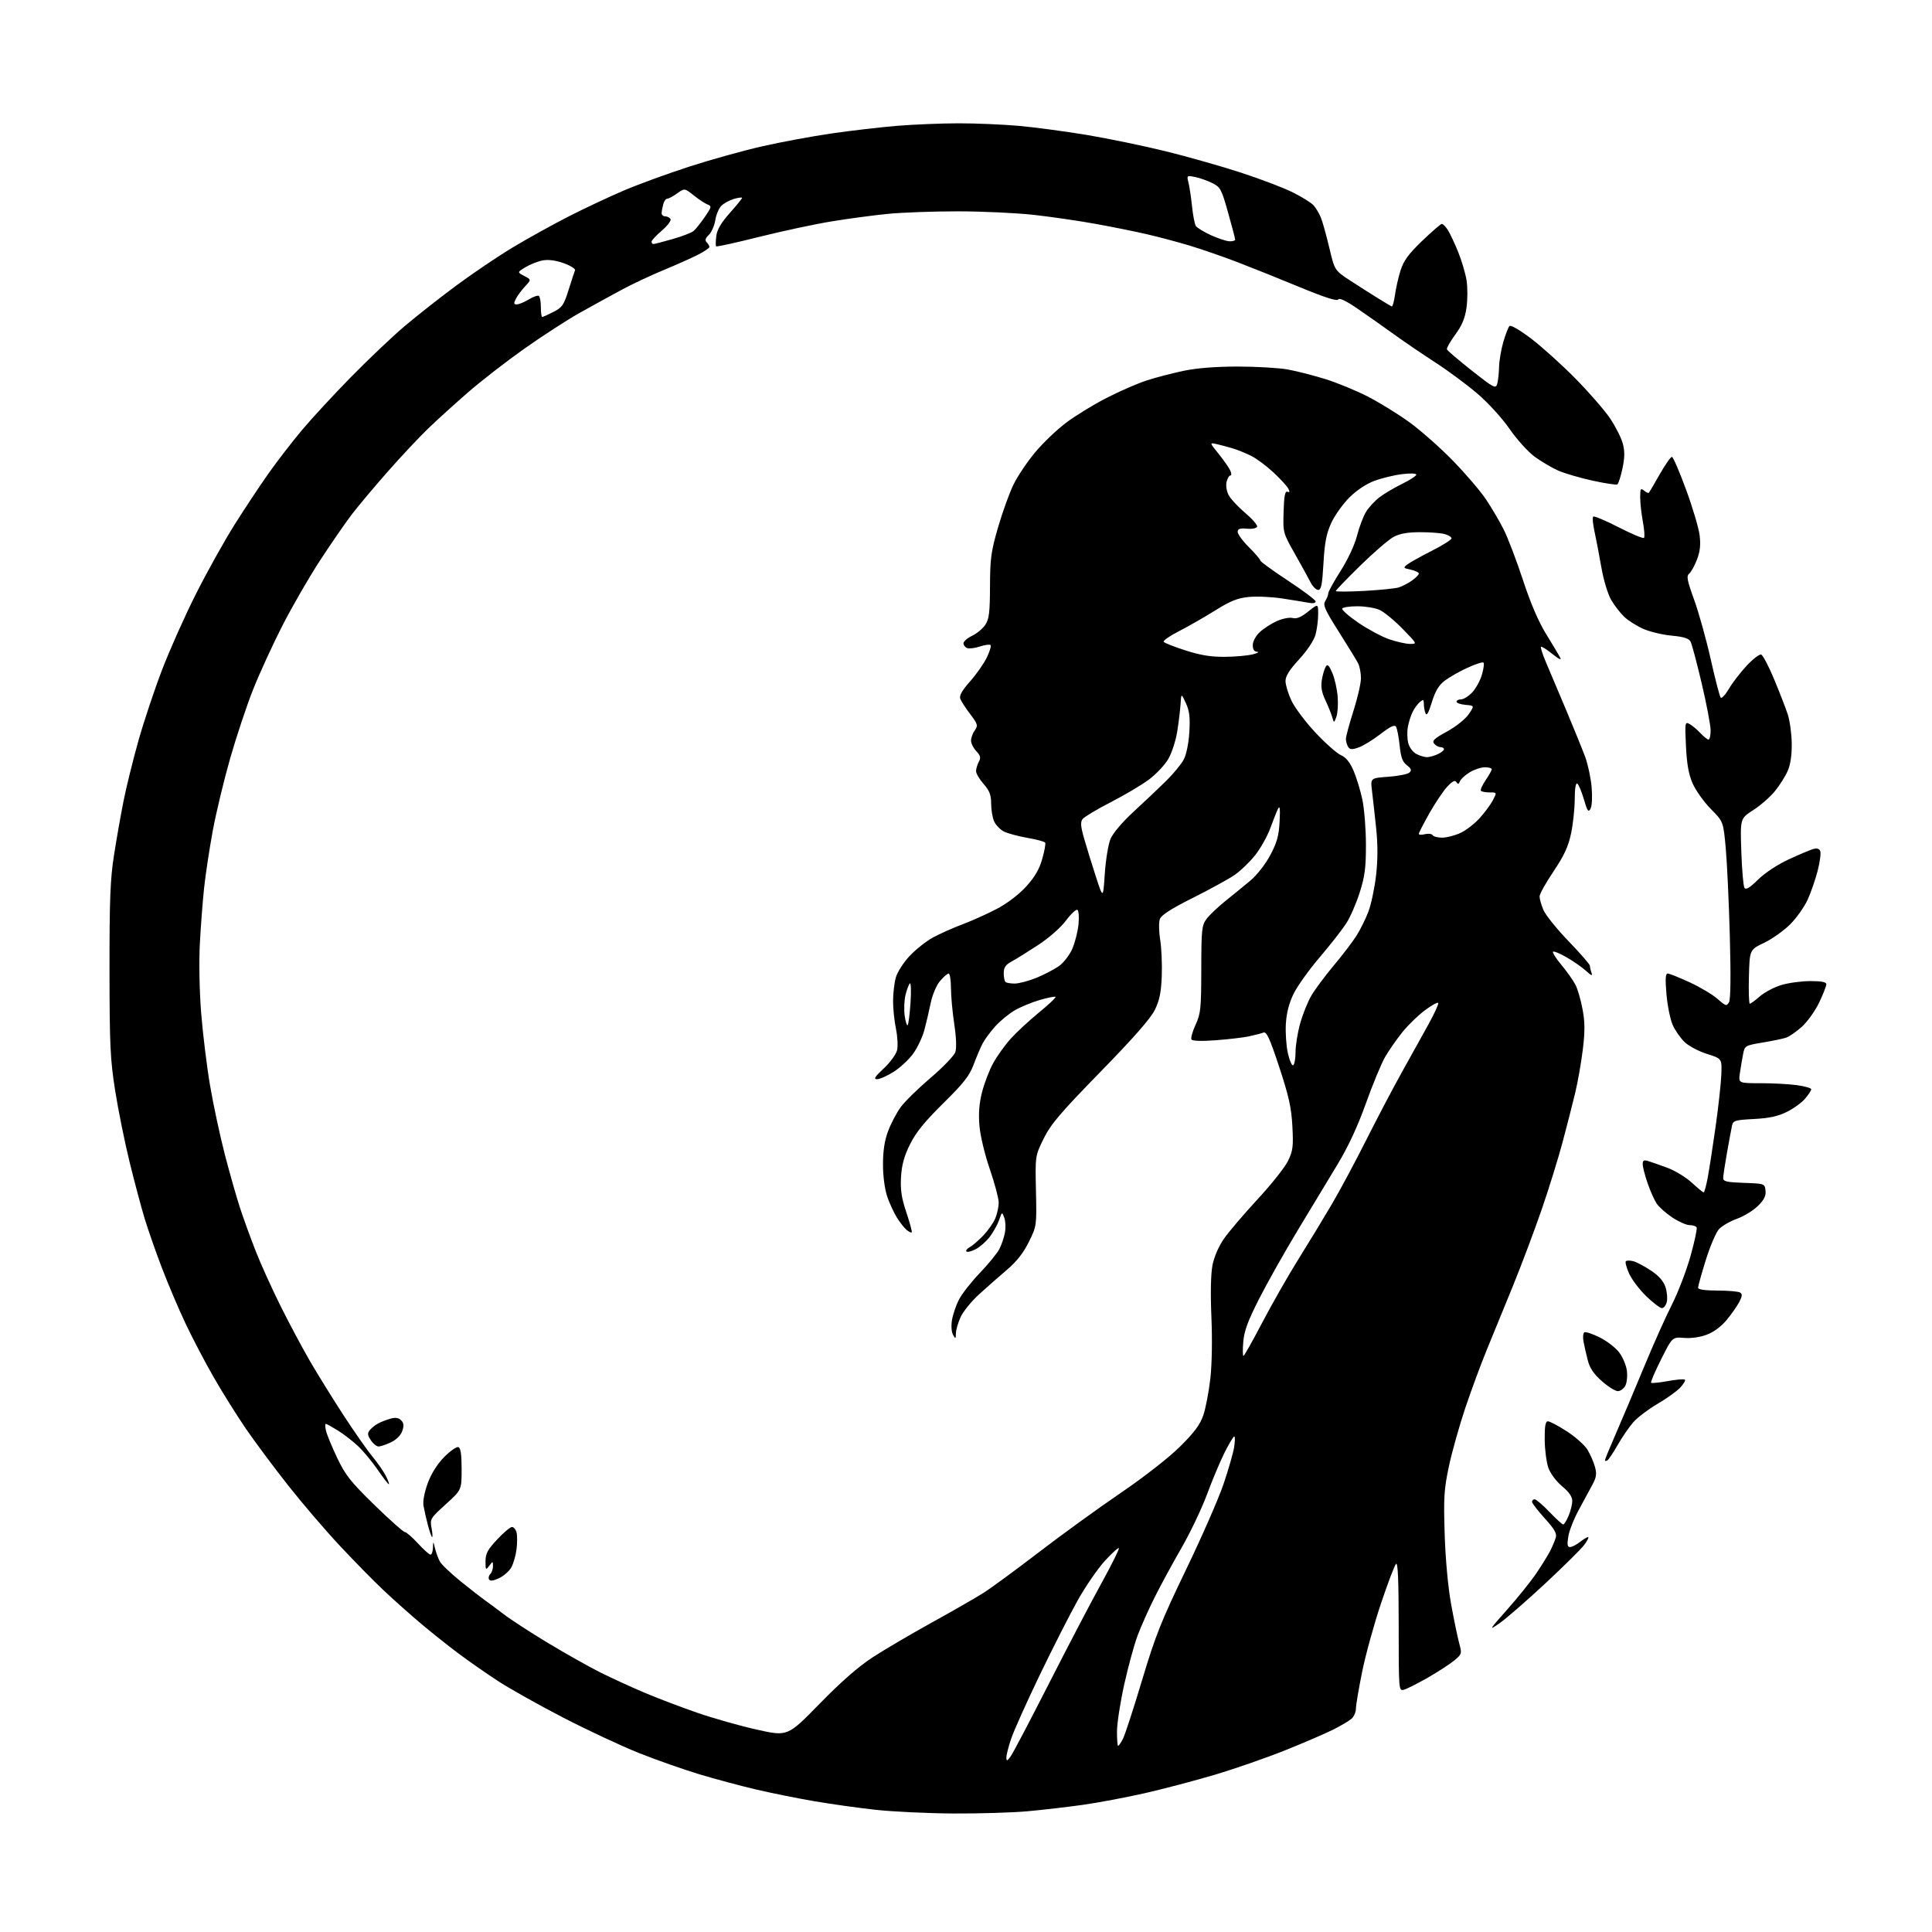 <?xml version="1.0" encoding="UTF-8" standalone="no"?>
<svg 
  version="1.1" 
  xmlns="http://www.w3.org/2000/svg" 
  xmlns:xlink="http://www.w3.org/1999/xlink" 
  xmlns:svg="http://www.w3.org/2000/svg"
  xmlns:rdf="http://www.w3.org/1999/02/22-rdf-syntax-ns#"
  xmlns:cc="http://creativecommons.org/ns#"
  xmlns:dc="http://purl.org/dc/elements/1.1/"
  viewBox="0 0 768 768"
  width="768"
  height="768"
>
<style>svg {background-color: white; }</style>"
<path stroke="none" fill="black" fill-rule="evenodd" d="M379.00,720.89C368.82,720.83 354.97,720.17 348.20,719.44C341.44,718.70 330.41,717.16 323.70,716.01C316.99,714.86 306.55,712.76 300.50,711.34C294.45,709.92 284.34,707.21 278.03,705.31C271.73,703.41 260.93,699.62 254.03,696.87C247.14,694.12 233.62,687.81 224.00,682.84C214.38,677.87 202.68,671.31 198.00,668.26C193.32,665.22 186.14,660.20 182.02,657.11C177.91,654.03 171.16,648.64 167.02,645.14C162.89,641.65 156.35,635.82 152.50,632.19C148.65,628.56 140.84,620.62 135.16,614.54C129.47,608.47 120.20,597.65 114.56,590.50C108.92,583.35 101.38,573.23 97.79,568.00C94.21,562.77 88.43,553.55 84.96,547.50C81.48,541.45 76.42,531.77 73.70,526.00C70.97,520.23 66.77,510.33 64.36,504.00C61.94,497.68 58.87,488.90 57.53,484.50C56.19,480.10 53.49,469.98 51.53,462.00C49.57,454.02 46.98,441.20 45.77,433.50C43.82,421.12 43.56,415.57 43.53,385.50C43.51,357.60 43.83,349.44 45.31,340.00C46.29,333.68 48.00,324.00 49.09,318.50C50.18,313.00 52.84,302.20 55.01,294.50C57.18,286.80 61.44,274.02 64.49,266.10C67.53,258.18 73.59,244.61 77.97,235.95C82.34,227.28 89.20,214.98 93.21,208.61C97.22,202.24 103.30,193.07 106.72,188.23C110.14,183.39 116.13,175.62 120.03,170.97C123.94,166.31 132.80,156.73 139.72,149.68C146.65,142.63 156.18,133.59 160.91,129.60C165.63,125.60 174.80,118.39 181.28,113.58C187.76,108.77 197.89,101.93 203.78,98.38C209.68,94.84 219.68,89.29 226.00,86.07C232.32,82.84 242.24,78.18 248.04,75.71C253.84,73.24 265.54,68.97 274.04,66.22C282.54,63.47 295.57,59.84 303.00,58.16C310.43,56.47 322.83,54.17 330.56,53.05C338.30,51.93 350.00,50.56 356.56,50.02C363.13,49.48 374.12,49.03 381.00,49.02C387.88,49.01 398.68,49.47 405.00,50.03C411.32,50.60 423.48,52.22 432.00,53.64C440.52,55.06 454.63,57.98 463.34,60.12C472.05,62.27 485.55,66.10 493.34,68.64C501.13,71.17 510.43,74.72 514.00,76.52C517.58,78.31 521.26,80.62 522.18,81.64C523.10,82.67 524.41,84.85 525.07,86.50C525.74,88.15 527.25,93.55 528.42,98.50C530.56,107.50 530.56,107.50 536.69,111.50C540.06,113.70 544.99,116.85 547.66,118.49C550.32,120.14 552.81,121.62 553.18,121.80C553.55,121.98 554.15,119.96 554.51,117.31C554.87,114.66 555.87,110.25 556.74,107.50C557.97,103.61 559.88,101.00 565.34,95.75C569.20,92.04 572.71,89.00 573.15,89.00C573.59,89.00 574.64,90.04 575.47,91.32C576.31,92.60 578.16,96.51 579.59,100.03C581.02,103.54 582.55,108.69 582.98,111.46C583.42,114.22 583.41,119.09 582.96,122.26C582.36,126.52 581.19,129.34 578.49,133.01C576.48,135.75 574.98,138.39 575.17,138.88C575.35,139.36 579.77,143.14 585.00,147.27C593.77,154.20 594.55,154.62 595.15,152.64C595.51,151.46 595.85,148.44 595.90,145.93C595.96,143.42 596.72,138.92 597.59,135.93C598.47,132.94 599.57,130.10 600.04,129.60C600.53,129.09 604.18,131.20 608.66,134.60C612.93,137.85 620.86,145.00 626.28,150.50C631.69,156.00 637.89,163.13 640.05,166.34C642.21,169.56 644.47,174.04 645.08,176.30C645.91,179.39 645.88,181.86 644.95,186.23C644.27,189.44 643.36,192.28 642.92,192.55C642.48,192.82 638.04,192.15 633.05,191.06C628.06,189.97 621.91,188.17 619.39,187.05C616.87,185.94 612.66,183.45 610.03,181.53C607.41,179.60 602.91,174.62 600.04,170.46C597.04,166.13 591.57,160.13 587.22,156.42C583.04,152.86 575.64,147.37 570.76,144.22C565.89,141.07 558.44,136.00 554.20,132.95C549.97,129.89 543.39,125.26 539.58,122.66C535.02,119.54 532.42,118.31 531.97,119.05C531.49,119.82 526.69,118.28 516.88,114.23C508.97,110.95 497.77,106.46 492.00,104.25C486.23,102.04 477.68,99.07 473.00,97.66C468.32,96.25 460.68,94.21 456.00,93.13C451.32,92.04 442.10,90.18 435.50,88.99C428.90,87.79 417.88,86.19 411.00,85.42C404.12,84.65 390.56,84.02 380.86,84.01C371.15,84.00 358.55,84.46 352.86,85.02C347.16,85.59 337.10,86.93 330.50,88.02C323.90,89.10 310.97,91.87 301.76,94.17C292.56,96.48 284.86,98.17 284.66,97.93C284.45,97.69 284.49,95.85 284.74,93.84C285.06,91.25 286.64,88.56 290.10,84.68C292.79,81.65 295.00,78.95 295.00,78.66C295.00,78.37 293.55,78.55 291.79,79.06C290.02,79.57 287.75,80.80 286.75,81.80C285.75,82.80 284.66,85.39 284.33,87.56C283.99,89.73 282.84,92.34 281.77,93.37C280.38,94.71 280.14,95.54 280.92,96.32C281.51,96.91 282.00,97.75 282.00,98.18C282.00,98.61 279.86,100.05 277.25,101.36C274.64,102.68 268.49,105.42 263.59,107.44C258.70,109.46 251.27,112.96 247.09,115.21C242.92,117.46 235.45,121.56 230.50,124.33C225.55,127.10 215.62,133.53 208.43,138.61C201.24,143.69 191.11,151.55 185.93,156.07C180.74,160.59 173.64,167.03 170.15,170.39C166.66,173.75 159.44,181.45 154.11,187.50C148.78,193.55 142.34,201.22 139.80,204.55C137.26,207.88 131.62,216.06 127.25,222.74C122.89,229.41 116.15,241.09 112.27,248.68C108.39,256.28 103.16,267.68 100.64,274.01C98.13,280.33 94.02,292.65 91.52,301.37C89.02,310.10 85.88,323.15 84.55,330.37C83.23,337.59 81.69,347.77 81.13,353.00C80.57,358.23 79.81,368.12 79.45,375.00C79.06,382.21 79.27,393.84 79.95,402.50C80.60,410.75 82.19,423.80 83.50,431.50C84.81,439.20 87.46,451.57 89.39,459.00C91.32,466.43 94.03,475.94 95.40,480.14C96.78,484.35 99.56,492.00 101.57,497.14C103.58,502.29 108.03,512.12 111.45,519.00C114.87,525.88 120.15,535.77 123.18,541.00C126.22,546.23 132.21,555.90 136.50,562.50C140.80,569.10 145.99,576.52 148.04,579.00C150.10,581.48 152.51,584.96 153.41,586.75C154.31,588.54 154.83,590.00 154.56,590.00C154.29,590.00 152.30,587.41 150.13,584.25C147.97,581.09 144.46,576.86 142.35,574.87C140.23,572.87 136.60,570.06 134.27,568.62C131.94,567.18 129.80,566.00 129.50,566.00C129.20,566.00 129.24,567.24 129.59,568.75C129.93,570.26 131.93,575.10 134.02,579.50C137.29,586.39 139.35,589.00 148.84,598.25C154.90,604.16 160.33,609.00 160.91,609.00C161.49,609.00 163.83,611.02 166.11,613.50C168.39,615.98 170.65,618.00 171.13,618.00C171.61,618.00 172.05,616.76 172.10,615.25C172.20,612.50 172.20,612.50 172.93,615.50C173.33,617.15 174.18,619.48 174.83,620.69C175.47,621.89 179.26,625.50 183.25,628.72C187.24,631.93 191.46,635.22 192.62,636.03C193.79,636.84 197.16,639.34 200.12,641.59C203.08,643.85 211.12,649.08 218.00,653.21C224.88,657.35 234.10,662.54 238.50,664.75C242.90,666.95 250.78,670.57 256.00,672.79C261.23,675.01 270.78,678.64 277.23,680.87C283.67,683.09 294.38,686.11 301.03,687.59C313.10,690.27 313.10,690.27 325.80,677.27C334.39,668.48 341.25,662.48 347.00,658.74C351.68,655.70 362.24,649.50 370.47,644.95C378.71,640.41 387.93,635.11 390.97,633.18C394.01,631.25 403.93,623.97 413.00,617.01C422.07,610.05 436.70,599.45 445.50,593.46C454.95,587.02 464.60,579.48 469.09,575.03C474.84,569.33 477.09,566.29 478.36,562.50C479.29,559.76 480.53,553.23 481.13,548.00C481.76,542.39 481.94,532.36 481.55,523.50C481.15,514.20 481.31,506.41 481.97,503.00C482.60,499.70 484.41,495.50 486.48,492.50C488.37,489.75 494.40,482.68 499.86,476.78C505.32,470.89 510.79,464.00 512.01,461.48C513.96,457.45 514.17,455.76 513.74,447.69C513.34,440.27 512.33,435.74 508.52,424.18C504.71,412.65 503.49,409.98 502.23,410.47C501.37,410.80 498.82,411.46 496.58,411.94C494.34,412.43 488.39,413.13 483.37,413.51C477.67,413.94 474.01,413.82 473.63,413.21C473.29,412.66 474.03,410.03 475.26,407.36C477.30,402.93 477.50,400.97 477.53,385.29C477.55,369.48 477.72,367.85 479.62,365.29C480.76,363.75 484.12,360.56 487.09,358.18C490.07,355.80 494.55,352.14 497.05,350.05C499.66,347.86 503.02,343.57 504.94,339.96C507.62,334.92 508.36,332.27 508.66,326.59C508.93,321.42 508.76,320.04 508.04,321.50C507.49,322.60 506.10,326.09 504.95,329.25C503.80,332.42 501.10,337.22 498.96,339.93C496.82,342.64 493.14,346.18 490.78,347.80C488.43,349.42 480.97,353.51 474.22,356.90C465.75,361.13 461.67,363.75 461.08,365.29C460.60,366.56 460.64,370.12 461.19,373.51C461.71,376.81 462.00,383.32 461.82,388.00C461.57,394.52 460.92,397.66 459.05,401.47C457.38,404.87 450.52,412.69 437.42,426.10C421.46,442.46 417.68,446.91 414.87,452.62C411.50,459.48 411.50,459.48 411.81,473.40C412.11,487.24 412.10,487.36 409.00,493.65C406.85,498.02 404.16,501.45 400.30,504.74C397.22,507.36 392.23,511.75 389.21,514.50C386.19,517.25 382.89,521.30 381.88,523.50C380.87,525.70 380.02,528.62 379.99,530.00C379.94,532.28 379.84,532.33 378.86,530.64C378.24,529.58 378.05,527.07 378.42,524.80C378.77,522.61 380.01,518.95 381.17,516.66C382.34,514.37 386.10,509.57 389.52,506.00C392.95,502.43 396.44,498.13 397.29,496.47C398.14,494.80 399.12,491.87 399.48,489.97C399.83,488.06 399.72,485.41 399.22,484.07C398.33,481.65 398.31,481.66 397.16,484.98C396.52,486.82 394.85,489.82 393.44,491.66C392.04,493.50 389.53,495.71 387.86,496.57C386.18,497.44 384.52,497.86 384.17,497.50C383.81,497.14 384.41,496.36 385.51,495.76C386.60,495.16 389.03,493.07 390.90,491.11C392.76,489.15 394.90,486.09 395.65,484.31C396.39,482.52 397.00,479.71 397.00,478.05C397.00,476.39 395.41,470.41 393.47,464.77C391.46,458.92 389.68,451.49 389.34,447.50C388.93,442.58 389.24,438.60 390.39,434.11C391.29,430.59 393.26,425.45 394.77,422.69C396.27,419.92 399.40,415.55 401.71,412.97C404.03,410.39 409.11,405.68 412.99,402.50C416.88,399.33 419.85,396.52 419.60,396.27C419.35,396.02 416.53,396.58 413.34,397.50C410.14,398.43 405.64,400.30 403.33,401.65C401.02,403.01 397.55,405.86 395.62,408.00C393.69,410.13 391.42,413.22 390.57,414.86C389.73,416.50 388.11,420.29 386.99,423.29C385.35,427.68 382.99,430.67 374.92,438.62C367.49,445.94 364.07,450.17 361.72,454.93C359.38,459.67 358.45,463.10 358.17,467.96C357.88,473.06 358.37,476.23 360.31,482.02C361.69,486.14 362.65,489.68 362.43,489.89C362.22,490.11 361.30,489.66 360.39,488.91C359.48,488.15 357.74,485.95 356.53,484.01C355.32,482.08 353.58,478.28 352.66,475.57C351.68,472.65 351.00,467.48 351.00,462.86C351.00,457.48 351.63,453.40 353.03,449.64C354.15,446.65 356.39,442.38 358.01,440.15C359.62,437.92 364.98,432.66 369.92,428.46C374.85,424.26 379.28,419.66 379.76,418.23C380.29,416.64 380.13,412.34 379.33,407.07C378.62,402.36 378.03,395.91 378.02,392.75C378.01,389.59 377.59,387.00 377.09,387.00C376.59,387.00 375.05,388.34 373.66,389.99C372.22,391.71 370.65,395.42 369.96,398.74C369.31,401.91 368.17,406.78 367.42,409.56C366.67,412.35 364.67,416.53 362.99,418.86C361.30,421.19 357.82,424.42 355.26,426.05C352.70,427.67 349.73,429.00 348.67,429.00C347.15,429.00 347.73,428.06 351.28,424.75C353.79,422.41 356.17,419.17 356.58,417.55C356.99,415.93 356.80,412.07 356.16,408.99C355.52,405.90 355.00,400.93 355.01,397.94C355.01,394.95 355.50,390.75 356.09,388.62C356.68,386.47 359.13,382.63 361.56,380.04C363.98,377.46 368.17,374.14 370.87,372.67C373.58,371.19 378.88,368.83 382.65,367.41C386.42,366.00 392.55,363.24 396.27,361.28C400.34,359.15 404.97,355.62 407.86,352.47C411.33,348.67 413.12,345.61 414.30,341.46C415.20,338.29 415.73,335.37 415.47,334.96C415.22,334.54 412.01,333.68 408.34,333.05C404.68,332.41 400.49,331.27 399.03,330.52C397.58,329.77 395.85,327.97 395.19,326.53C394.54,325.09 394.00,321.92 394.00,319.49C394.00,316.00 393.37,314.35 391.00,311.65C389.35,309.77 388.00,307.48 388.00,306.55C388.00,305.63 388.49,303.96 389.09,302.84C389.96,301.20 389.77,300.38 388.09,298.59C386.94,297.37 386.00,295.49 386.00,294.41C386.00,293.33 386.66,291.50 387.48,290.34C388.84,288.39 388.69,287.88 385.66,283.86C383.84,281.46 382.07,278.71 381.71,277.75C381.26,276.53 382.44,274.45 385.60,270.89C388.09,268.09 391.08,263.82 392.25,261.42C393.42,259.01 394.10,256.76 393.76,256.42C393.41,256.08 391.51,256.34 389.53,256.99C387.54,257.65 385.26,257.93 384.46,257.62C383.66,257.31 383.00,256.46 383.00,255.72C383.00,254.98 384.55,253.63 386.45,252.72C388.35,251.82 390.71,249.84 391.70,248.33C393.18,246.07 393.51,243.38 393.54,233.04C393.58,221.98 393.96,219.20 396.78,209.50C398.54,203.45 401.31,195.80 402.94,192.50C404.57,189.20 408.41,183.49 411.48,179.81C414.54,176.13 420.08,170.84 423.78,168.05C427.47,165.26 434.77,160.79 440.00,158.12C445.23,155.44 452.43,152.32 456.00,151.18C459.57,150.03 466.10,148.34 470.50,147.41C475.70,146.32 483.22,145.72 492.00,145.71C499.43,145.71 508.43,146.24 512.00,146.89C515.58,147.55 522.26,149.26 526.87,150.70C531.47,152.13 539.01,155.23 543.62,157.59C548.23,159.94 555.72,164.56 560.25,167.84C564.79,171.13 572.59,178.02 577.58,183.16C582.58,188.30 588.48,195.20 590.70,198.50C592.91,201.80 596.09,207.20 597.75,210.50C599.41,213.80 602.85,222.82 605.39,230.54C608.41,239.75 611.58,247.15 614.60,252.04C617.12,256.14 619.65,260.35 620.20,261.38C620.86,262.60 619.77,262.11 617.11,259.97C614.85,258.15 612.80,256.86 612.56,257.11C612.32,257.35 613.17,260.01 614.44,263.02C615.72,266.04 619.33,274.57 622.46,282.00C625.59,289.43 629.05,297.95 630.15,300.93C631.25,303.92 632.40,309.37 632.71,313.04C633.02,316.82 632.83,320.49 632.25,321.52C631.40,323.03 630.97,322.41 629.61,317.71C628.71,314.63 627.53,311.83 626.99,311.49C626.38,311.11 625.99,313.47 625.98,317.69C625.97,321.44 625.31,327.58 624.52,331.34C623.41,336.58 621.77,340.10 617.53,346.41C614.49,350.93 612.00,355.41 612.00,356.35C612.00,357.29 612.68,359.70 613.52,361.70C614.35,363.70 618.85,369.29 623.52,374.13C628.18,378.97 632.00,383.36 632.00,383.88C632.00,384.41 632.29,385.66 632.65,386.67C633.16,388.08 632.65,387.90 630.40,385.88C628.81,384.44 625.34,382.03 622.70,380.51C620.07,379.00 617.66,378.01 617.35,378.32C617.04,378.63 618.58,381.05 620.78,383.69C622.98,386.34 625.48,389.89 626.34,391.60C627.19,393.30 628.44,397.67 629.11,401.31C630.06,406.42 630.07,410.06 629.17,417.39C628.53,422.60 627.15,430.38 626.11,434.68C625.07,438.98 622.82,447.76 621.11,454.18C619.39,460.61 615.69,472.53 612.88,480.68C610.08,488.83 604.95,502.48 601.49,511.00C598.02,519.52 593.33,531.00 591.05,536.50C588.78,542.00 584.95,552.35 582.54,559.50C580.14,566.65 577.17,577.17 575.96,582.89C574.02,592.03 573.82,595.26 574.28,609.89C574.60,619.81 575.62,630.96 576.82,637.57C577.92,643.66 579.36,650.62 580.01,653.05C581.18,657.37 581.14,657.52 578.11,660.05C576.40,661.47 571.66,664.55 567.57,666.90C563.47,669.24 559.20,671.40 558.06,671.69C556.02,672.23 556.00,672.00 556.00,646.42C556.00,628.21 555.69,620.91 554.94,621.66C554.35,622.25 551.64,629.42 548.89,637.61C546.15,645.80 542.81,657.96 541.46,664.63C540.11,671.29 539.00,677.86 539.00,679.22C539.00,680.58 538.21,682.38 537.25,683.23C536.29,684.08 533.02,686.01 530.00,687.53C526.98,689.05 518.42,692.73 511.00,695.72C503.57,698.70 490.98,703.08 483.00,705.46C475.02,707.83 462.43,711.15 455.00,712.84C447.57,714.52 436.55,716.59 430.50,717.45C424.45,718.30 414.55,719.45 408.50,720.00C402.45,720.55 389.18,720.95 379.00,720.89zM401.80,698.11C402.74,696.79 409.59,683.74 417.04,669.11C424.49,654.47 433.88,636.52 437.92,629.21C441.95,621.90 445.03,615.69 444.76,615.42C444.49,615.15 441.97,617.44 439.16,620.51C436.35,623.59 431.53,630.60 428.44,636.10C425.36,641.60 418.56,654.96 413.34,665.80C408.12,676.63 402.99,688.07 401.93,691.22C400.87,694.36 400.02,697.74 400.05,698.72C400.10,700.20 400.39,700.10 401.80,698.11zM444.47,694.00C444.74,694.00 445.60,692.74 446.39,691.21C447.19,689.67 450.60,679.21 453.97,667.96C459.29,650.21 461.61,644.39 471.45,624.00C477.68,611.08 484.39,595.77 486.35,590.00C488.31,584.23 490.22,577.59 490.59,575.25C490.95,572.91 490.98,571.00 490.64,571.00C490.30,571.00 488.61,573.81 486.87,577.25C485.13,580.69 481.96,588.21 479.83,593.98C477.69,599.74 473.07,609.41 469.57,615.48C466.07,621.54 461.30,630.33 458.97,635.00C456.63,639.67 453.62,646.42 452.27,650.00C450.91,653.58 448.51,662.35 446.92,669.50C445.33,676.65 444.03,685.09 444.02,688.25C444.01,691.41 444.21,694.00 444.47,694.00zM596.00,645.33C591.72,648.27 591.87,648.00 599.13,639.83C603.33,635.11 608.55,628.60 610.74,625.37C612.92,622.14 615.39,618.15 616.23,616.50C617.06,614.85 618.05,612.52 618.42,611.31C618.95,609.59 618.02,607.94 614.05,603.55C611.27,600.49 609.00,597.53 609.00,596.99C609.00,596.45 609.48,596.00 610.06,596.00C610.64,596.00 613.27,598.25 615.91,601.00C618.54,603.75 621.02,606.00 621.40,606.00C621.79,606.00 622.75,604.44 623.55,602.53C624.35,600.62 625.00,597.96 625.00,596.62C625.00,594.97 623.67,593.06 620.96,590.81C618.62,588.86 616.33,585.78 615.50,583.48C614.73,581.29 614.07,576.24 614.04,572.25C614.01,566.82 614.34,565.00 615.34,565.00C616.08,565.00 619.46,566.79 622.85,568.98C626.23,571.17 629.91,574.43 631.01,576.23C632.11,578.03 633.46,581.07 633.99,582.99C634.78,585.79 634.61,587.17 633.12,589.99C632.10,591.92 629.65,596.44 627.68,600.04C625.71,603.63 623.79,608.47 623.42,610.79C622.90,614.03 623.06,614.99 624.12,614.98C624.88,614.97 626.62,614.08 628.00,613.00C629.38,611.92 630.85,611.03 631.28,611.02C631.71,611.01 631.04,612.38 629.79,614.08C628.54,615.77 621.43,622.79 614.01,629.69C606.58,636.59 598.48,643.63 596.00,645.33zM198.39,627.35C196.17,628.41 194.86,628.58 194.42,627.88C194.07,627.30 194.28,626.32 194.89,625.71C195.50,625.10 195.99,623.68 195.97,622.55C195.94,620.53 195.91,620.53 194.47,622.44C193.09,624.26 193.00,624.15 193.00,620.65C193.00,617.59 193.83,616.02 197.64,611.96C200.19,609.23 202.83,607.00 203.52,607.00C204.21,607.00 205.02,607.98 205.34,609.19C205.65,610.39 205.64,613.43 205.32,615.94C204.99,618.45 204.05,621.69 203.22,623.14C202.38,624.58 200.21,626.48 198.39,627.35zM171.78,611.00C171.54,611.00 170.78,608.86 170.09,606.25C169.41,603.64 168.62,600.15 168.34,598.50C168.04,596.71 168.74,593.08 170.07,589.50C171.49,585.67 173.86,581.93 176.61,579.15C178.99,576.76 181.51,575.01 182.21,575.25C183.12,575.55 183.50,578.11 183.50,583.98C183.50,592.27 183.50,592.27 177.18,597.99C171.10,603.50 170.88,603.85 171.54,607.36C171.92,609.36 172.02,611.00 171.78,611.00zM638.94,580.54C638.42,580.86 638.00,580.82 638.00,580.45C638.00,580.08 640.00,575.22 642.44,569.64C644.88,564.06 649.85,552.30 653.48,543.50C657.11,534.70 662.10,523.54 664.56,518.70C667.02,513.85 670.37,505.14 672.00,499.33C673.63,493.51 674.73,488.36 674.43,487.88C674.13,487.40 672.86,487.00 671.61,487.00C670.36,487.00 667.28,485.64 664.77,483.97C662.25,482.30 659.43,479.78 658.51,478.37C657.58,476.96 655.96,473.30 654.91,470.24C653.86,467.19 653.00,463.83 653.00,462.78C653.00,461.26 653.46,461.01 655.25,461.56C656.49,461.94 659.94,463.16 662.92,464.26C665.90,465.37 670.22,468.01 672.53,470.14C674.84,472.26 676.95,474.00 677.23,474.00C677.51,474.00 678.23,471.41 678.82,468.25C679.42,465.09 680.83,455.98 681.96,448.00C683.09,440.02 684.12,430.65 684.25,427.16C684.50,420.82 684.50,420.82 678.63,418.98C675.40,417.97 671.40,415.87 669.75,414.32C668.09,412.77 665.93,409.70 664.95,407.50C663.96,405.30 662.84,399.79 662.45,395.25C661.92,389.13 662.05,387.00 662.94,387.00C663.59,387.00 667.52,388.56 671.66,390.48C675.80,392.39 680.79,395.36 682.75,397.08C686.02,399.96 686.38,400.06 687.31,398.41C687.95,397.26 688.07,387.91 687.63,372.06C687.26,358.55 686.53,342.80 686.00,337.06C685.05,326.61 685.05,326.61 680.07,321.56C677.33,318.78 674.10,314.25 672.88,311.50C671.27,307.85 670.55,303.83 670.20,296.64C669.74,287.21 669.80,286.83 671.61,287.80C672.65,288.36 674.59,289.98 675.92,291.41C677.26,292.83 678.72,294.00 679.17,294.00C679.63,294.00 680.00,292.37 680.00,290.38C680.00,288.39 678.42,280.02 676.48,271.78C674.54,263.54 672.54,256.01 672.02,255.05C671.34,253.77 669.32,253.13 664.52,252.68C660.90,252.35 655.82,251.13 653.22,249.98C650.63,248.83 647.22,246.68 645.66,245.20C644.10,243.71 641.77,240.70 640.48,238.50C639.14,236.21 637.46,230.64 636.56,225.50C635.70,220.55 634.47,214.13 633.83,211.24C633.20,208.35 632.96,205.70 633.31,205.36C633.66,205.01 638.20,206.91 643.41,209.59C648.62,212.26 653.17,214.17 653.51,213.82C653.86,213.48 653.66,210.59 653.07,207.41C652.48,204.23 652.00,199.86 652.00,197.69C652.00,194.28 652.20,193.92 653.52,195.02C654.36,195.72 655.22,196.11 655.44,195.89C655.65,195.68 657.61,192.35 659.79,188.50C661.97,184.65 664.15,181.55 664.63,181.62C665.11,181.68 667.63,187.53 670.23,194.62C672.84,201.70 675.26,209.86 675.62,212.75C676.10,216.55 675.81,219.21 674.58,222.42C673.66,224.85 672.26,227.37 671.50,228.00C670.31,228.98 670.62,230.62 673.48,238.50C675.33,243.64 678.30,254.29 680.06,262.17C681.83,270.05 683.60,276.87 684.00,277.32C684.40,277.77 685.87,276.19 687.26,273.82C688.65,271.44 691.83,267.31 694.32,264.64C696.81,261.97 699.40,259.97 700.09,260.20C700.77,260.42 703.10,264.86 705.26,270.05C707.42,275.25 709.86,281.52 710.67,284.00C711.48,286.48 712.19,291.65 712.24,295.50C712.31,300.07 711.76,303.86 710.65,306.42C709.72,308.58 707.41,312.23 705.52,314.54C703.63,316.85 699.75,320.23 696.91,322.05C691.75,325.37 691.75,325.37 692.20,338.49C692.44,345.71 693.00,352.19 693.44,352.90C694.02,353.84 695.49,352.97 698.87,349.65C701.58,346.99 706.61,343.67 711.00,341.64C715.12,339.73 719.51,337.87 720.75,337.51C722.29,337.07 723.19,337.34 723.58,338.35C723.90,339.17 723.43,342.69 722.54,346.17C721.64,349.65 719.85,354.84 718.54,357.70C717.23,360.55 714.11,364.95 711.60,367.46C709.09,369.96 704.44,373.26 701.27,374.78C695.50,377.54 695.50,377.54 695.22,388.27C695.06,394.17 695.23,399.00 695.58,399.00C695.94,399.00 697.75,397.67 699.60,396.04C701.46,394.42 705.31,392.39 708.17,391.54C711.02,390.69 716.21,390.00 719.68,390.00C724.07,390.00 726.00,390.38 726.00,391.25C726.00,391.94 724.72,395.20 723.16,398.50C721.59,401.80 718.49,406.14 716.27,408.15C714.04,410.15 711.19,412.12 709.92,412.52C708.66,412.93 704.46,413.79 700.59,414.44C693.69,415.60 693.55,415.68 692.90,419.06C692.53,420.95 691.97,424.32 691.64,426.55C691.04,430.59 691.04,430.59 699.77,430.59C704.57,430.58 711.09,430.93 714.25,431.36C717.41,431.79 720.00,432.53 720.00,433.00C720.00,433.46 718.92,435.13 717.60,436.69C716.29,438.26 713.03,440.63 710.36,441.96C706.78,443.75 703.35,444.50 697.24,444.82C689.80,445.21 688.93,445.46 688.52,447.38C688.27,448.54 687.37,453.36 686.53,458.08C685.69,462.80 685.00,467.39 685.00,468.29C685.00,469.64 686.41,469.97 693.25,470.21C701.45,470.50 701.50,470.52 701.82,473.28C702.06,475.35 701.29,476.90 698.82,479.36C696.99,481.18 693.25,483.48 690.50,484.47C687.75,485.46 684.53,487.31 683.34,488.58C682.16,489.85 679.80,495.37 678.09,500.85C676.39,506.33 675.00,511.30 675.00,511.91C675.00,512.60 677.82,513.01 682.75,513.02C687.01,513.02 691.05,513.38 691.72,513.80C692.65,514.40 692.58,515.25 691.42,517.49C690.59,519.10 688.35,522.30 686.45,524.62C684.33,527.22 681.30,529.48 678.58,530.52C675.89,531.55 672.31,532.07 669.47,531.84C664.78,531.47 664.78,531.47 660.33,540.34C657.88,545.22 656.08,549.41 656.33,549.67C656.59,549.92 659.59,549.62 663.00,549.00C666.41,548.38 669.46,548.13 669.77,548.44C670.09,548.75 669.25,550.17 667.92,551.60C666.59,553.02 662.52,555.93 658.88,558.06C655.24,560.19 650.93,563.46 649.29,565.33C647.65,567.19 644.86,571.25 643.09,574.34C641.32,577.43 639.45,580.22 638.94,580.54zM150.49,575.00C149.70,575.00 148.31,573.87 147.40,572.49C146.05,570.43 145.99,569.72 147.05,568.44C147.76,567.59 149.22,566.42 150.31,565.84C151.39,565.26 153.57,564.41 155.14,563.96C157.18,563.37 158.41,563.55 159.44,564.58C160.54,565.68 160.65,566.71 159.90,568.85C159.31,570.56 157.54,572.32 155.43,573.33C153.50,574.25 151.28,575.00 150.49,575.00zM643.11,553.00C642.10,553.00 639.26,551.22 636.78,549.04C633.56,546.21 631.97,543.86 631.18,540.79C630.57,538.43 629.81,535.08 629.48,533.35C629.15,531.61 629.30,529.94 629.80,529.62C630.31,529.31 633.04,530.21 635.89,531.63C638.73,533.05 642.21,535.72 643.62,537.57C645.03,539.41 646.42,542.68 646.70,544.82C646.99,546.96 646.71,549.68 646.08,550.86C645.45,552.04 644.11,553.00 643.11,553.00zM494.29,539.00C494.59,539.00 497.97,533.00 501.80,525.67C505.63,518.35 512.12,506.98 516.22,500.42C520.32,493.87 526.28,484.05 529.47,478.61C532.66,473.18 538.81,461.70 543.13,453.11C547.44,444.53 553.86,432.32 557.39,426.00C560.92,419.68 565.66,411.14 567.92,407.04C570.18,402.93 571.90,399.19 571.74,398.71C571.58,398.24 569.21,399.52 566.48,401.56C563.74,403.59 559.65,407.56 557.40,410.38C555.14,413.20 552.07,417.62 550.58,420.20C549.09,422.79 545.65,431.09 542.95,438.65C539.65,447.87 535.93,455.86 531.64,462.95C528.13,468.75 521.04,480.49 515.88,489.03C510.72,497.58 503.84,509.78 500.59,516.16C496.06,525.06 494.58,529.06 494.22,533.38C493.96,536.47 493.99,539.00 494.29,539.00zM660.64,520.00C659.91,520.00 657.10,517.86 654.40,515.25C651.69,512.64 648.63,508.58 647.59,506.24C646.54,503.90 645.96,501.71 646.30,501.37C646.63,501.03 647.95,501.02 649.22,501.34C650.50,501.66 653.64,503.31 656.21,505.02C659.41,507.14 661.24,509.21 662.04,511.61C662.67,513.53 662.91,516.21 662.58,517.55C662.24,518.90 661.37,520.00 660.64,520.00zM514.07,423.45C514.58,423.14 515.00,420.76 515.00,418.17C515.00,415.58 515.82,410.49 516.83,406.86C517.84,403.22 519.85,398.23 521.29,395.76C522.74,393.29 526.71,387.95 530.12,383.88C533.53,379.82 537.60,374.50 539.16,372.05C540.73,369.60 542.90,365.21 544.00,362.28C545.09,359.36 546.45,352.87 547.02,347.86C547.72,341.65 547.72,335.68 547.03,329.12C546.48,323.83 545.73,317.20 545.39,314.39C544.76,309.29 544.76,309.29 551.95,308.77C555.91,308.49 559.67,307.72 560.32,307.07C561.23,306.17 560.98,305.50 559.26,304.20C557.53,302.89 556.87,301.08 556.38,296.34C556.02,292.96 555.38,289.61 554.95,288.91C554.36,287.97 552.74,288.73 548.74,291.81C545.77,294.11 541.86,296.50 540.06,297.13C537.43,298.05 536.61,298.00 535.91,296.89C535.43,296.12 535.02,294.72 535.02,293.76C535.01,292.81 536.35,287.81 538.00,282.66C539.65,277.51 541.00,271.62 541.00,269.58C541.00,267.54 540.49,264.89 539.88,263.68C539.26,262.48 535.80,256.84 532.20,251.15C526.61,242.30 525.82,240.52 526.82,238.91C527.47,237.87 528.00,236.50 528.00,235.86C528.00,235.21 530.21,231.20 532.92,226.94C535.81,222.38 538.50,216.62 539.44,212.93C540.32,209.48 541.94,205.21 543.04,203.44C544.13,201.66 546.53,199.07 548.37,197.67C550.20,196.27 554.25,193.88 557.35,192.35C560.46,190.83 563.00,189.18 563.00,188.68C563.00,188.16 560.56,188.07 557.27,188.49C554.11,188.88 549.17,190.09 546.28,191.17C543.05,192.38 539.22,194.94 536.34,197.82C533.77,200.39 530.55,204.93 529.18,207.91C527.25,212.14 526.57,215.66 526.10,223.91C525.62,232.39 525.20,234.50 524.00,234.50C523.17,234.50 521.81,233.15 520.98,231.50C520.14,229.85 517.32,224.74 514.72,220.14C510.02,211.82 509.99,211.73 510.25,203.39C510.44,197.09 510.82,195.12 511.77,195.48C512.71,195.83 512.79,195.48 512.10,194.19C511.58,193.21 508.93,190.34 506.22,187.80C503.50,185.26 499.53,182.30 497.39,181.23C495.25,180.15 491.93,178.80 490.00,178.23C488.07,177.65 485.22,176.89 483.65,176.54C480.79,175.91 480.79,175.91 484.26,180.20C486.17,182.57 488.26,185.51 488.90,186.75C489.55,187.99 489.65,189.00 489.14,189.00C488.63,189.00 487.93,190.13 487.59,191.51C487.23,192.94 487.57,195.19 488.38,196.77C489.16,198.28 492.12,201.47 494.95,203.86C497.78,206.25 499.93,208.71 499.72,209.34C499.50,210.00 497.79,210.35 495.67,210.16C492.84,209.92 492.00,210.21 492.00,211.45C492.00,212.33 494.02,215.08 496.50,217.55C498.98,220.03 501.00,222.40 501.00,222.82C501.00,223.25 505.95,226.84 512.00,230.82C518.05,234.80 523.00,238.52 523.00,239.10C523.00,239.72 521.85,239.94 520.25,239.62C518.74,239.33 514.01,238.56 509.74,237.91C505.47,237.26 499.44,236.98 496.33,237.31C491.91,237.76 489.02,238.93 483.09,242.64C478.91,245.26 472.48,248.95 468.78,250.84C465.08,252.74 462.29,254.66 462.57,255.11C462.85,255.57 466.77,257.12 471.29,258.56C477.34,260.50 481.48,261.16 487.00,261.10C491.12,261.06 496.07,260.61 498.00,260.11C499.93,259.61 500.71,259.16 499.75,259.10C498.57,259.03 498.00,258.17 498.00,256.45C498.00,254.97 499.15,252.82 500.75,251.31C502.26,249.89 505.32,247.90 507.55,246.90C509.81,245.89 512.60,245.34 513.85,245.67C515.45,246.09 517.23,245.35 520.05,243.08C524.00,239.91 524.00,239.91 523.99,244.20C523.99,246.57 523.51,250.23 522.92,252.34C522.30,254.59 519.63,258.60 516.43,262.08C512.58,266.26 511.00,268.79 511.01,270.74C511.02,272.26 512.07,275.75 513.36,278.50C514.64,281.25 518.93,286.96 522.88,291.18C526.84,295.41 531.39,299.45 533.01,300.17C535.04,301.06 536.61,302.98 538.05,306.34C539.21,309.03 540.78,314.21 541.56,317.86C542.33,321.51 542.97,329.54 542.98,335.70C543.00,344.86 542.55,348.32 540.53,354.70C539.18,358.99 536.77,364.52 535.19,367.00C533.60,369.48 528.85,375.55 524.63,380.50C520.41,385.45 515.75,391.95 514.27,394.95C512.45,398.62 511.43,402.51 511.16,406.85C510.93,410.40 511.29,415.71 511.95,418.66C512.61,421.61 513.57,423.77 514.07,423.45zM360.81,407.52C361.13,407.21 361.64,403.16 361.95,398.52C362.25,393.89 362.13,390.47 361.67,390.93C361.22,391.38 360.43,393.50 359.93,395.63C359.43,397.76 359.30,401.43 359.63,403.80C359.97,406.16 360.50,407.83 360.81,407.52zM403.42,390.98C405.11,390.96 409.02,389.91 412.11,388.65C415.19,387.38 419.19,385.29 420.98,384.01C422.78,382.73 425.13,379.70 426.21,377.27C427.28,374.84 428.41,370.47 428.71,367.56C429.01,364.65 428.82,362.01 428.30,361.69C427.78,361.36 425.73,363.27 423.75,365.93C421.66,368.72 417.01,372.82 412.72,375.63C408.63,378.31 403.88,381.27 402.15,382.20C399.74,383.51 399.00,384.58 399.00,386.79C399.00,388.37 399.30,389.97 399.67,390.33C400.03,390.70 401.72,390.99 403.42,390.98zM439.17,347.32C439.54,341.82 440.56,335.59 441.45,333.47C442.40,331.19 446.18,326.75 450.73,322.56C454.96,318.68 460.76,313.18 463.63,310.35C466.50,307.52 469.63,303.70 470.59,301.85C471.61,299.89 472.52,295.38 472.78,290.99C473.13,285.14 472.83,282.60 471.40,279.49C469.57,275.50 469.57,275.50 469.28,280.00C469.12,282.48 468.51,287.43 467.93,291.00C467.35,294.57 465.76,299.41 464.39,301.75C463.03,304.09 459.57,307.75 456.71,309.89C453.84,312.03 447.00,316.09 441.50,318.91C436.00,321.74 430.98,324.74 430.34,325.59C429.44,326.78 429.58,328.55 430.96,333.35C431.94,336.77 434.03,343.56 435.62,348.45C438.50,357.32 438.50,357.32 439.17,347.32zM573.31,332.98C575.06,332.97 578.30,332.14 580.50,331.13C582.70,330.13 586.16,327.47 588.19,325.22C590.22,322.96 592.60,319.74 593.47,318.06C595.05,315.00 595.05,315.00 592.19,315.00C590.62,315.00 589.05,314.72 588.71,314.38C588.37,314.04 589.20,312.13 590.55,310.15C591.90,308.16 593.00,306.19 593.00,305.77C593.00,305.35 591.76,305.00 590.25,305.00C588.74,305.01 586.02,305.91 584.22,307.01C582.41,308.11 580.66,309.72 580.33,310.59C579.87,311.78 579.53,311.86 578.95,310.92C578.39,310.01 577.39,310.50 575.34,312.68C573.78,314.33 570.59,319.07 568.25,323.20C565.91,327.34 564.00,331.06 564.00,331.47C564.00,331.88 565.10,331.94 566.44,331.60C567.78,331.27 569.16,331.44 569.50,332.00C569.84,332.55 571.55,332.99 573.31,332.98zM567.20,300.99C568.14,300.99 570.05,300.48 571.45,299.84C572.85,299.20 574.00,298.30 574.00,297.84C574.00,297.38 573.38,297.00 572.62,297.00C571.86,297.00 570.72,296.37 570.09,295.61C569.15,294.48 570.12,293.57 575.22,290.78C578.79,288.82 582.50,285.86 583.83,283.92C586.15,280.50 586.15,280.50 582.58,280.19C580.61,280.02 579.00,279.46 579.00,278.94C579.00,278.42 579.82,278.00 580.81,278.00C581.81,278.00 583.79,276.76 585.22,275.25C586.65,273.74 588.38,270.58 589.07,268.24C589.76,265.90 590.05,263.72 589.72,263.39C589.40,263.06 586.53,263.98 583.36,265.44C580.18,266.89 576.12,269.20 574.32,270.57C571.93,272.40 570.55,274.69 569.18,279.16C567.89,283.38 567.11,284.73 566.66,283.54C566.29,282.61 566.00,280.92 566.00,279.80C566.00,278.06 565.77,277.95 564.43,279.05C563.57,279.77 562.28,281.51 561.57,282.93C560.85,284.34 559.99,287.07 559.64,289.00C559.30,290.93 559.39,293.85 559.83,295.50C560.28,297.15 561.73,299.06 563.07,299.74C564.41,300.41 566.27,300.98 567.20,300.99zM531.22,284.98C530.28,287.47 530.28,287.47 529.55,284.98C529.15,283.62 527.92,280.59 526.82,278.25C525.38,275.18 525.00,272.96 525.46,270.23C525.81,268.16 526.51,265.80 527.00,265.00C527.70,263.87 528.30,264.44 529.62,267.52C530.56,269.71 531.52,273.98 531.75,277.00C531.98,280.02 531.74,283.62 531.22,284.98zM560.47,255.97C563.43,256.00 563.41,255.98 557.47,249.89C554.19,246.53 550.05,243.15 548.28,242.39C546.51,241.63 542.60,241.00 539.59,241.00C536.58,241.00 533.87,241.40 533.56,241.90C533.26,242.39 536.13,244.92 539.94,247.53C543.75,250.13 549.26,253.09 552.18,254.10C555.11,255.11 558.84,255.95 560.47,255.97zM542.25,234.90C548.44,234.56 554.63,233.94 556.00,233.52C557.38,233.09 559.74,231.87 561.25,230.80C562.76,229.74 564.00,228.48 564.00,228.01C564.00,227.54 562.56,226.84 560.81,226.46C557.75,225.79 557.70,225.69 559.56,224.30C560.63,223.49 564.99,221.07 569.25,218.91C573.51,216.75 577.00,214.54 577.00,214.01C577.00,213.47 575.76,212.70 574.25,212.29C572.74,211.88 568.35,211.55 564.50,211.55C559.60,211.55 556.45,212.11 554.00,213.41C552.08,214.44 546.11,219.57 540.75,224.82C535.39,230.08 531.00,234.63 531.00,234.94C531.00,235.25 536.06,235.23 542.25,234.90zM215.54,126.00C215.84,126.00 217.84,125.10 220.00,124.00C223.48,122.22 224.15,121.26 226.02,115.25C227.18,111.54 228.33,108.03 228.58,107.45C228.83,106.88 226.82,105.61 224.12,104.64C220.89,103.48 218.00,103.10 215.72,103.52C213.80,103.88 210.74,105.09 208.91,106.20C205.58,108.22 205.58,108.22 208.40,109.70C211.21,111.17 211.21,111.17 208.73,113.84C207.36,115.30 205.72,117.51 205.09,118.75C204.13,120.60 204.20,121.00 205.44,121.00C206.27,121.00 208.39,120.12 210.16,119.05C211.92,117.98 213.73,117.33 214.18,117.61C214.63,117.89 215.00,119.89 215.00,122.06C215.00,124.23 215.24,126.00 215.54,126.00zM259.75,97.00C260.17,97.00 263.59,96.12 267.35,95.04C271.11,93.97 274.86,92.53 275.68,91.85C276.50,91.17 278.51,88.67 280.14,86.30C282.86,82.35 282.96,81.92 281.31,81.31C280.31,80.94 277.84,79.32 275.82,77.70C272.13,74.77 272.13,74.77 269.16,76.89C267.53,78.05 265.75,79.00 265.21,79.00C264.67,79.00 263.96,80.01 263.63,81.25C263.30,82.49 263.02,84.06 263.01,84.75C263.01,85.44 263.65,86.00 264.44,86.00C265.23,86.00 266.18,86.48 266.54,87.07C266.90,87.65 265.36,89.72 263.10,91.65C260.85,93.58 259.00,95.57 259.00,96.08C259.00,96.59 259.34,97.00 259.75,97.00zM488.75,95.92C489.99,95.96 491.00,95.66 491.00,95.25C491.00,94.84 489.73,90.00 488.18,84.50C485.56,75.19 485.13,74.38 481.89,72.77C479.98,71.81 476.90,70.73 475.06,70.36C471.76,69.70 471.72,69.74 472.44,72.60C472.84,74.19 473.48,78.42 473.85,82.00C474.22,85.58 474.90,89.09 475.36,89.81C475.82,90.53 478.51,92.18 481.35,93.48C484.18,94.78 487.51,95.87 488.75,95.92z" />

</svg>